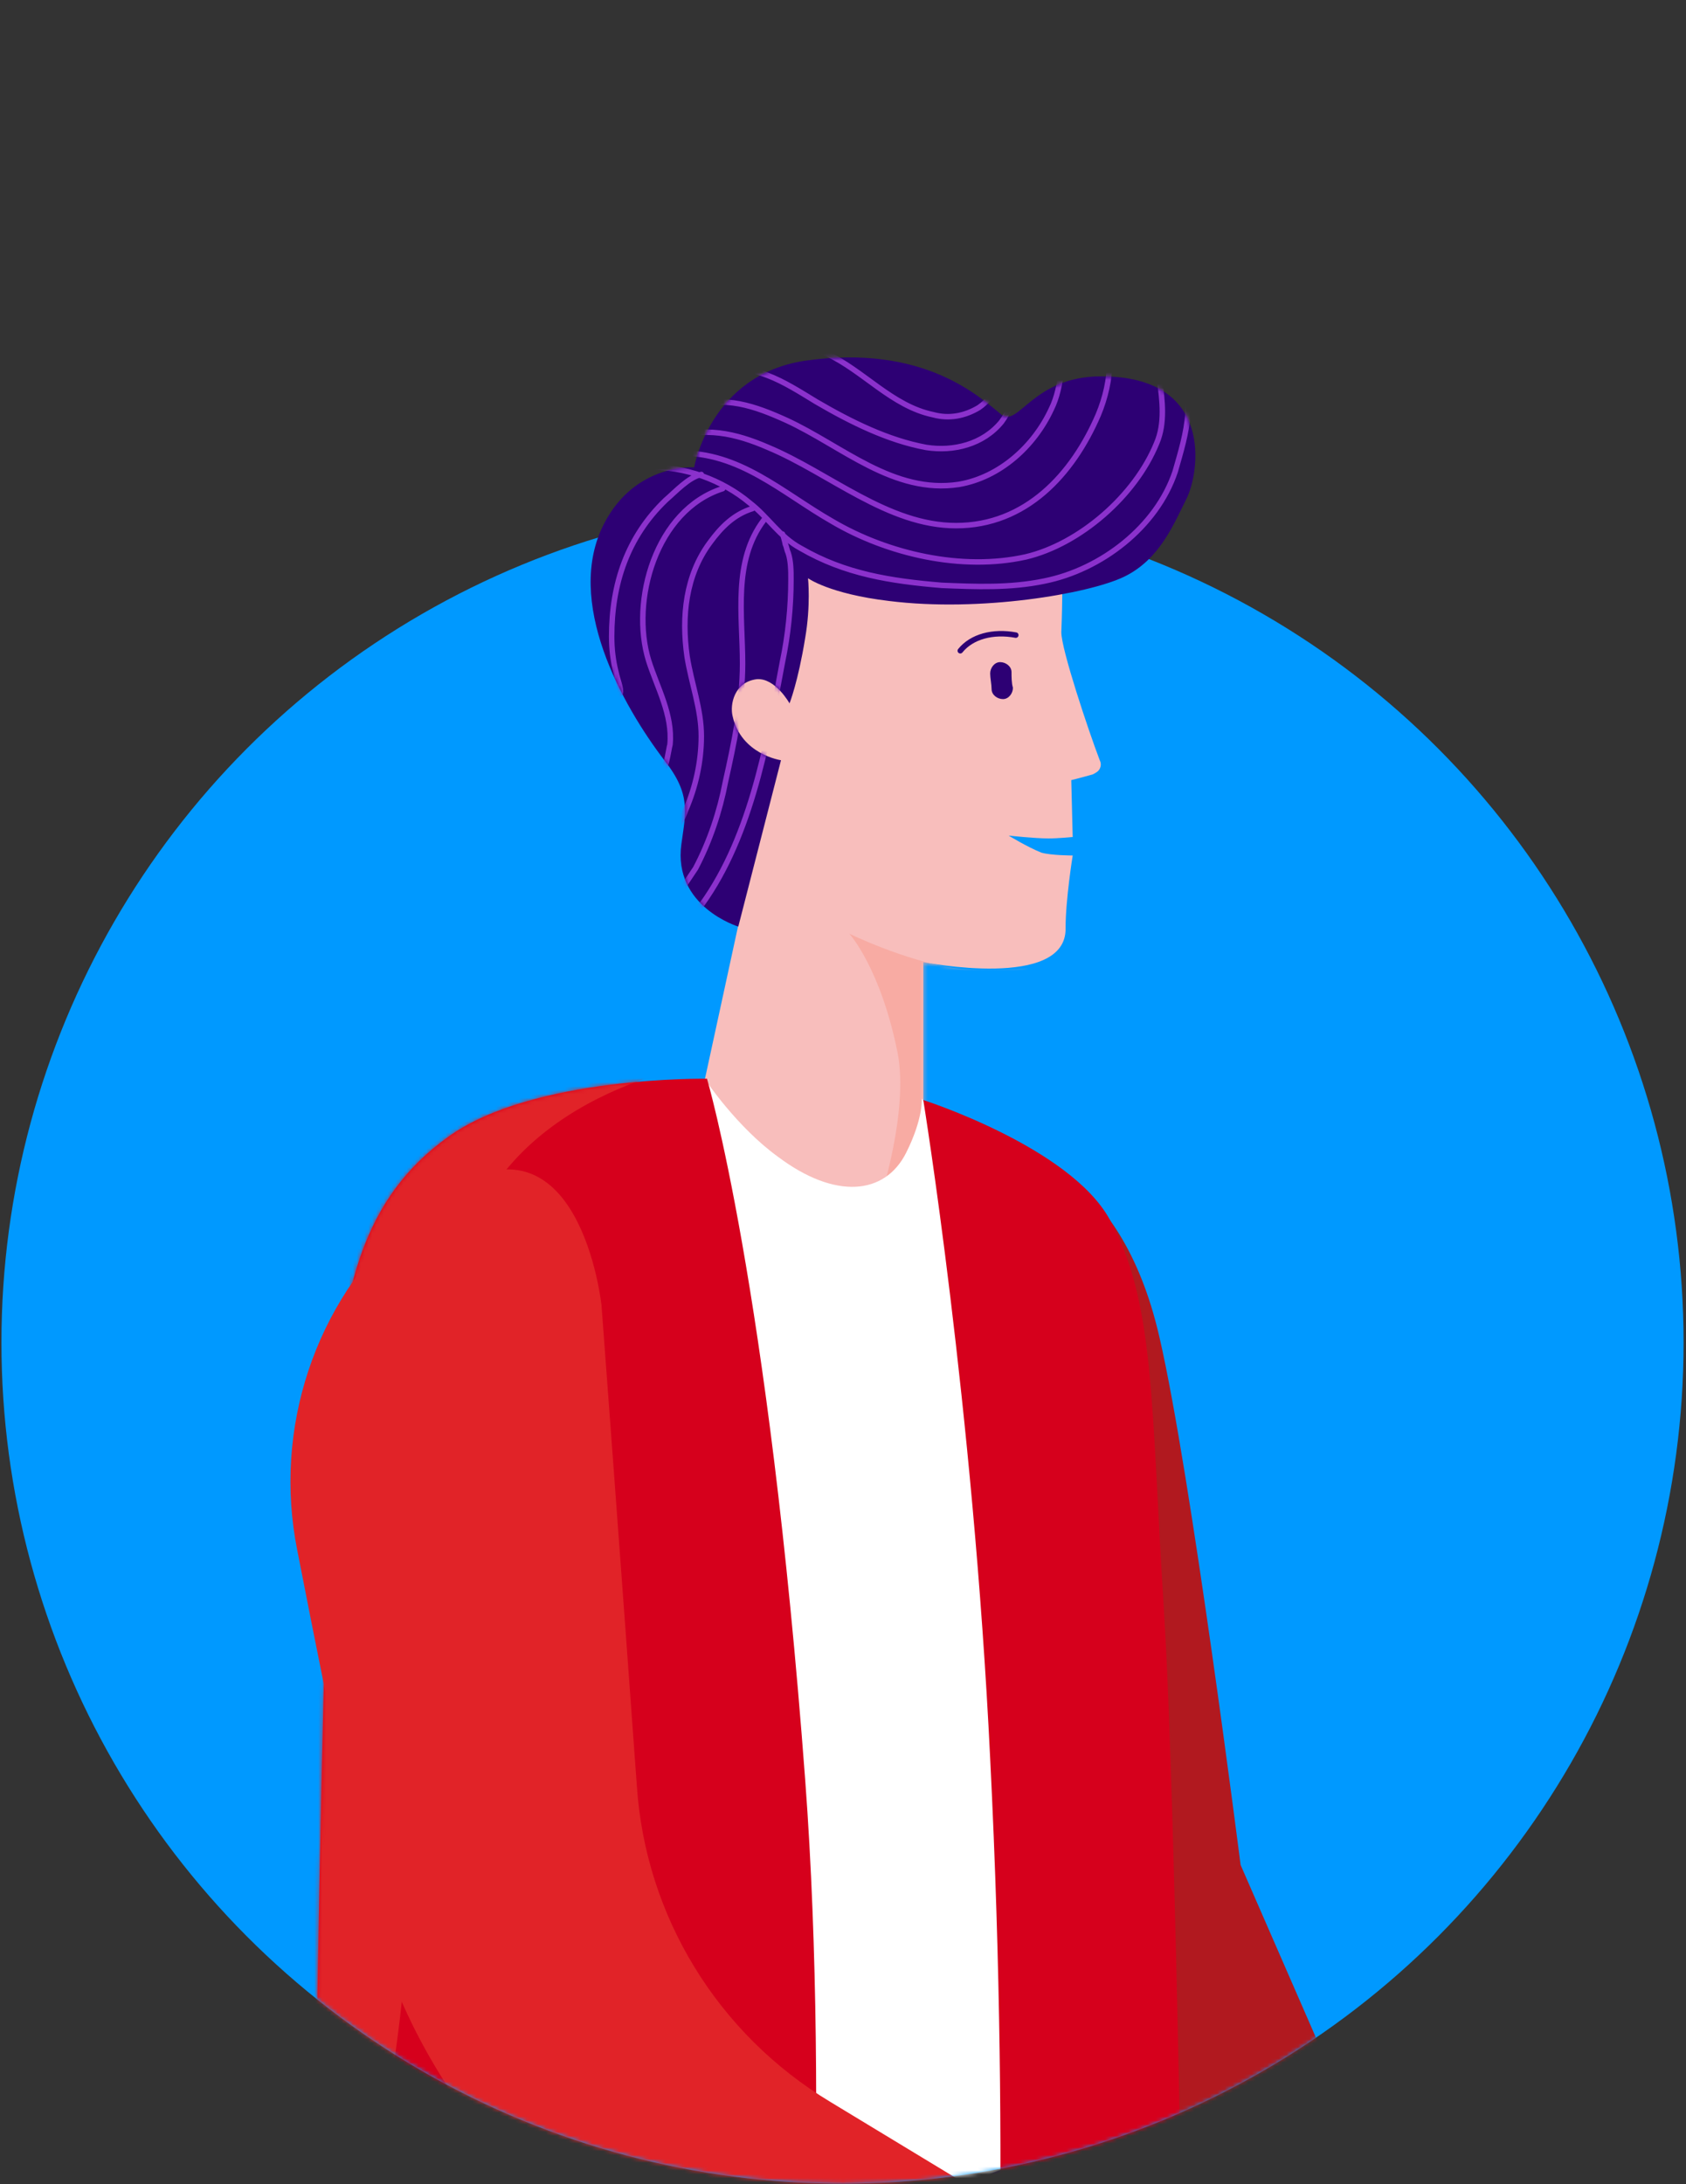 <?xml version="1.0" encoding="UTF-8"?> <svg xmlns="http://www.w3.org/2000/svg" width="437" height="566" viewBox="0 0 437 566" fill="none"><rect x="0" y="0" width="437" height="566" fill="#333333" stroke="none"/> <circle cx="218.373" cy="347.913" r="218" fill="#0099FF"></circle> <mask id="mask0_22_3318" style="mask-type:alpha" maskUnits="userSpaceOnUse" x="0" y="0" width="437" height="566"> <path d="M436.373 347.913C436.373 468.311 338.771 565.913 218.373 565.913C97.975 565.913 0.373 468.311 0.373 347.913C0.373 227.515 127.602 0 248 0C368.398 0 436.373 227.515 436.373 347.913Z" fill="#0099FF"></path> </mask> <g mask="url(#mask0_22_3318)"> <path d="M236.728 538.958C236.728 539.326 231.196 537.484 230.827 537.484C227.138 536.01 223.819 534.168 220.131 533.062C204.271 528.272 192.1 516.113 180.666 504.69C150.053 474.108 127.186 435.419 104.318 398.94L236.728 538.958Z" stroke="#B1191F" stroke-width="1.419" stroke-miterlimit="10" stroke-linecap="round" stroke-linejoin="round"></path> <path fill-rule="evenodd" clip-rule="evenodd" d="M268.816 547.433L306.806 796.886C306.806 796.886 311.232 832.627 307.912 869.105C306.068 889.371 285.782 1127.4 285.782 1127.4C285.782 1127.4 279.881 1132.56 255.17 1132.56C230.458 1132.56 216.074 1127.4 216.074 1127.4C216.074 1127.4 216.811 1024.6 208.328 966.38C199.476 904.478 228.245 889.739 215.336 841.838C205.746 805.729 122.76 551.855 122.76 551.855L268.816 547.433Z" fill="#2D0074"></path> <path fill-rule="evenodd" clip-rule="evenodd" d="M179.928 292.453L191.361 239.762L168.863 146.909L274.717 135.118C274.717 135.118 275.823 145.803 275.086 163.858C275.086 168.28 282.093 189.283 285.044 197.02C285.413 197.757 285.413 198.494 285.044 199.231C284.675 199.968 283.938 200.337 283.2 200.705C280.618 201.442 277.668 202.179 277.668 202.179L278.036 216.918C278.036 216.918 274.348 217.286 271.766 217.286C268.078 217.286 261.439 216.549 261.439 216.549C261.439 216.549 266.234 219.497 269.922 220.971C272.504 221.708 278.036 221.708 278.036 221.708C278.036 221.708 276.192 233.13 276.192 240.499C276.561 256.712 239.309 249.343 239.309 249.343V291.348L237.834 352.145L182.509 345.512L179.928 292.453Z" fill="#F8BEBC"></path> <mask id="mask1_22_3318" style="mask-type:alpha" maskUnits="userSpaceOnUse" x="168" y="135" width="118" height="218"> <path fill-rule="evenodd" clip-rule="evenodd" d="M179.928 292.453L191.361 239.762L168.863 146.909L274.717 135.118C274.717 135.118 275.823 145.803 275.086 163.858C275.086 168.28 282.093 189.283 285.044 197.02C285.413 197.757 285.413 198.494 285.044 199.231C284.675 199.968 283.938 200.337 283.2 200.705C280.618 201.442 277.668 202.179 277.668 202.179L278.036 216.918C278.036 216.918 274.348 217.286 271.766 217.286C268.078 217.286 261.439 216.549 261.439 216.549C261.439 216.549 266.234 219.497 269.922 220.971C272.504 221.708 278.036 221.708 278.036 221.708C278.036 221.708 276.192 233.13 276.192 240.499C276.561 256.712 239.309 249.343 239.309 249.343V291.348L237.834 352.145L182.509 345.512L179.928 292.453Z" fill="#F8BEBC"></path> </mask> <g mask="url(#mask1_22_3318)"> <path fill-rule="evenodd" clip-rule="evenodd" d="M275.454 249.711C275.454 249.711 259.595 252.659 247.054 250.817C234.514 248.974 220.13 241.974 220.13 241.974C220.13 241.974 228.244 250.817 232.67 272.925C235.621 288.4 227.875 311.614 227.875 311.614L263.652 279.926L275.454 249.711Z" fill="#F8ABA3"></path> </g> <path fill-rule="evenodd" clip-rule="evenodd" d="M262.178 174.175C262.178 172.701 260.703 171.596 259.227 171.596C257.752 171.596 256.646 173.07 256.646 174.544C256.646 175.649 257.014 177.491 257.014 178.597C257.014 180.071 258.49 181.176 259.965 181.176C261.44 181.176 262.547 179.702 262.547 178.228C262.178 177.123 262.178 175.281 262.178 174.175Z" fill="#2D0074"></path> <path d="M248.9 168.648C251.85 164.963 257.383 163.489 263.284 164.595" stroke="#2D0074" stroke-width="1.419" stroke-miterlimit="10" stroke-linecap="round" stroke-linejoin="round"></path> <path fill-rule="evenodd" clip-rule="evenodd" d="M191.362 240.131C191.362 240.131 174.396 234.972 176.609 218.76C177.715 210.654 179.191 205.864 172.183 197.02C161.487 183.019 145.996 155.752 156.692 135.486C164.806 120.011 179.928 121.116 179.928 121.116C179.928 121.116 183.985 97.166 208.697 93.481C239.679 89.059 254.063 103.061 259.596 107.483C264.021 110.799 267.71 97.534 285.414 97.534C314.92 97.534 310.863 122.59 307.543 129.222C304.224 135.855 300.536 145.066 291.315 149.488C282.094 153.91 254.063 158.7 230.458 155.752C214.967 153.91 209.435 149.857 209.435 149.857C209.435 149.857 210.172 156.857 208.697 165.332C206.853 176.755 204.64 182.282 204.64 182.282C204.64 182.282 200.952 175.649 196.157 176.018C190.256 176.755 189.149 182.65 189.887 185.598C192.1 195.546 202.427 197.02 202.427 197.02L191.362 240.131Z" fill="#2D0074"></path> <mask id="mask2_22_3318" style="mask-type:alpha" maskUnits="userSpaceOnUse" x="153" y="92" width="157" height="149"> <path fill-rule="evenodd" clip-rule="evenodd" d="M191.362 240.131C191.362 240.131 174.396 234.972 176.609 218.76C177.715 210.654 179.191 205.864 172.183 197.02C161.487 183.019 145.996 155.752 156.692 135.486C164.806 120.011 179.928 121.116 179.928 121.116C179.928 121.116 183.985 97.166 208.697 93.481C239.679 89.059 254.063 103.061 259.596 107.483C264.021 110.799 267.71 97.534 285.414 97.534C314.92 97.534 310.863 122.59 307.543 129.222C304.224 135.855 300.536 145.066 291.315 149.488C282.094 153.91 254.063 158.7 230.458 155.752C214.967 153.91 209.435 149.857 209.435 149.857C209.435 149.857 210.172 156.857 208.697 165.332C206.853 176.755 204.64 182.282 204.64 182.282C204.64 182.282 200.952 175.649 196.157 176.018C190.256 176.755 189.149 182.65 189.887 185.598C192.1 195.546 202.427 197.02 202.427 197.02L191.362 240.131Z" fill="#2D0074"></path> </mask> <g mask="url(#mask2_22_3318)"> <path d="M307.545 99.375C307.545 99.007 307.914 101.586 307.914 101.955C307.914 103.797 307.914 105.271 307.914 107.113C307.545 112.272 306.07 117.062 304.595 122.22C299.8 136.59 285.416 147.644 270.662 150.592C261.81 152.434 252.959 152.066 244.107 151.698C230.829 150.592 219.026 148.75 207.592 142.117C202.06 139.17 199.109 134.011 194.315 130.326C187.307 124.431 177.348 120.746 168.128 121.115M299.062 93.111C300.538 93.111 300.537 97.533 300.537 98.27C301.275 103.797 302.013 109.692 299.8 114.851C294.267 128.484 279.883 141.012 265.868 144.328C249.27 148.013 230.091 143.591 215.707 135.117C202.798 127.747 191.733 117.062 175.873 117.43M287.26 88.69C287.997 90.164 287.628 92.006 287.628 93.48C287.628 98.27 286.522 103.06 284.678 107.482C278.039 122.957 265.868 136.222 247.795 136.222C230.091 136.222 214.969 122.589 199.109 115.956C190.626 112.272 182.512 110.429 173.291 113.745M274.719 90.9C274.719 90.164 275.088 92.006 275.088 92.743C275.088 93.848 275.088 94.954 275.088 96.059C274.719 99.375 273.982 103.06 272.506 106.008C268.081 115.588 259.229 123.694 248.533 125.536C231.566 128.116 218.288 115.588 203.904 108.955C195.79 105.271 187.676 102.323 178.824 105.639M263.655 98.27C264.023 98.27 263.655 100.849 263.286 101.218C262.548 104.165 261.442 106.745 259.597 109.324C254.803 115.219 247.057 117.062 240.049 115.956C230.091 114.114 220.501 109.324 211.65 104.165C203.167 99.007 195.052 93.48 184.725 96.427M257.753 100.849C257.016 100.849 257.384 101.955 257.016 102.691C255.909 103.797 254.803 104.902 253.696 105.639C250.008 107.85 245.951 108.587 241.894 107.482C231.198 105.271 223.821 96.059 214.231 91.637C209.068 89.427 203.535 89.058 198.003 90.164M202.798 138.433C202.798 138.064 203.535 140.644 203.535 141.012C203.904 141.749 203.904 142.486 204.273 143.223C205.011 145.434 205.011 148.013 205.011 150.224C205.011 157.225 204.273 164.594 202.798 171.595C198.741 193.334 194.315 218.39 180.668 236.076M172.922 234.603C172.922 234.971 173.66 234.234 174.029 233.866C174.767 233.129 175.135 232.392 175.873 231.655C177.348 229.444 178.824 227.233 180.299 225.022C183.987 218.022 186.569 210.284 188.044 202.546C190.257 192.597 192.47 182.28 192.47 171.963C192.47 159.435 189.889 145.434 198.003 134.748M172.185 217.285C171.816 217.285 172.554 217.285 172.922 217.285C173.291 216.916 174.029 216.179 174.398 215.811C175.873 213.968 176.98 212.126 177.717 209.915C180.299 204.02 181.774 197.387 181.774 190.755C181.774 183.754 179.193 177.122 178.086 170.121C176.611 159.804 177.717 149.118 183.987 140.644C186.938 136.59 190.257 133.274 195.052 131.8M170.709 200.335C172.554 201.072 173.291 194.071 173.66 192.966C174.398 185.228 170.341 178.227 168.128 171.226C163.333 155.751 169.972 132.169 187.307 126.642M160.751 179.701C161.12 178.596 160.013 176.016 159.645 174.174C158.907 171.226 158.538 168.279 158.538 164.962C158.538 151.329 162.595 139.17 172.554 129.59C175.135 127.379 178.455 123.694 181.774 122.957" stroke="#8B31CC" stroke-width="1.419" stroke-miterlimit="10" stroke-linecap="round" stroke-linejoin="round"></path> </g> <path fill-rule="evenodd" clip-rule="evenodd" d="M246.687 562.54L96.942 557.382C96.942 557.382 78.869 628.864 71.862 670.87C64.485 712.506 53.42 786.937 44.199 817.519C34.979 848.102 33.135 835.206 14.693 900.056C-3.748 964.906 -7.806 971.907 -10.756 1007.65C-14.076 1043.39 -29.935 1093.5 -29.935 1093.5C-29.935 1093.5 -25.878 1099.77 -7.068 1105.29C11.742 1110.82 29.815 1104.92 29.815 1104.92C29.815 1104.92 38.667 1077.29 59.322 1024.97C84.402 960.853 90.672 938.008 98.417 911.479C106.532 884.58 123.129 868.736 135.3 823.415C147.472 778.093 195.788 694.82 205.378 670.501C225.664 619.653 246.687 562.54 246.687 562.54Z" fill="#6C08A8"></path> <mask id="mask3_22_3318" style="mask-type:alpha" maskUnits="userSpaceOnUse" x="-30" y="557" width="277" height="551"> <path fill-rule="evenodd" clip-rule="evenodd" d="M246.687 562.54L96.942 557.382C96.942 557.382 78.869 628.864 71.862 670.87C64.485 712.506 53.42 786.937 44.199 817.519C34.979 848.102 33.135 835.206 14.693 900.056C-3.748 964.906 -7.806 971.907 -10.756 1007.65C-14.076 1043.39 -29.935 1093.5 -29.935 1093.5C-29.935 1093.5 -25.878 1099.77 -7.068 1105.29C11.742 1110.82 29.815 1104.92 29.815 1104.92C29.815 1104.92 38.667 1077.29 59.322 1024.97C84.402 960.853 90.672 938.008 98.417 911.479C106.532 884.58 123.129 868.736 135.3 823.415C147.472 778.093 195.788 694.82 205.378 670.501C225.664 619.653 246.687 562.54 246.687 562.54Z" fill="#6C08A8"></path> </mask> <g mask="url(#mask3_22_3318)"> <path fill-rule="evenodd" clip-rule="evenodd" d="M309.388 529.009C309.388 529.009 43.093 596.07 95.098 635.865C141.202 671.237 200.583 659.447 200.583 659.447C200.583 659.447 167.389 763.354 126.08 824.52C103.581 858.05 64.854 846.259 45.675 875C26.496 903.74 26.496 952.009 8.054 1017.6C-10.387 1083.18 -21.821 1102.71 -25.14 1108.61C-28.46 1114.5 35.717 1129.24 35.717 1129.24L309.388 529.009Z" fill="#2D0074"></path> </g> <path fill-rule="evenodd" clip-rule="evenodd" d="M262.176 298.349C262.176 298.349 290.207 301.297 300.535 346.618C308.649 381.622 321.558 483.319 321.558 483.319L381.677 621.126L337.418 640.655C337.418 640.655 277.298 537.484 263.652 508.007C250.005 478.529 244.104 395.256 242.628 384.57C241.153 373.885 242.997 333.353 242.997 333.353L262.176 298.349Z" fill="#B1191F"></path> <path fill-rule="evenodd" clip-rule="evenodd" d="M182.88 279.924C182.88 279.924 190.994 292.084 201.69 299.822C216.443 310.876 229.352 309.77 234.885 298.716C239.311 289.873 238.942 284.714 238.942 284.714L264.76 321.93L280.988 552.59C280.988 552.59 254.433 567.328 229.721 569.908C205.009 572.487 180.298 568.434 180.298 568.434L182.88 279.924Z" fill="white"></path> <path fill-rule="evenodd" clip-rule="evenodd" d="M307.174 632.548C307.174 632.548 292.052 638.444 284.306 640.286C275.823 642.128 257.382 642.865 257.382 642.865C257.382 642.865 262.177 565.856 256.644 455.684C252.218 364.304 239.309 285.084 239.309 285.084C239.309 285.084 277.299 297.243 287.626 316.035C299.428 337.406 298.322 364.304 301.641 416.626C304.961 468.58 307.174 632.548 307.174 632.548Z" fill="#D6001C"></path> <path fill-rule="evenodd" clip-rule="evenodd" d="M183.247 279.556C183.247 279.556 137.881 278.819 116.12 294.664C93.99 310.508 88.826 334.089 86.613 365.778C84.4 397.466 82.925 481.108 82.188 521.639C81.45 562.17 65.959 625.915 65.959 625.915C65.959 625.915 79.237 638.811 114.276 645.075C149.683 651.339 208.327 650.234 208.327 650.234C208.327 650.234 215.335 549.643 208.696 461.211C199.106 332.984 183.247 279.556 183.247 279.556Z" fill="#D6001C"></path> <mask id="mask4_22_3318" style="mask-type:alpha" maskUnits="userSpaceOnUse" x="65" y="279" width="147" height="372"> <path fill-rule="evenodd" clip-rule="evenodd" d="M183.247 279.556C183.247 279.556 137.881 278.819 116.12 294.664C93.99 310.508 88.826 334.089 86.613 365.778C84.4 397.466 82.925 481.108 82.188 521.639C81.45 562.17 65.959 625.915 65.959 625.915C65.959 625.915 79.237 638.811 114.276 645.075C149.683 651.339 208.327 650.234 208.327 650.234C208.327 650.234 215.335 549.643 208.696 461.211C199.106 332.984 183.247 279.556 183.247 279.556Z" fill="#E12328"></path> </mask> <g mask="url(#mask4_22_3318)"> <path fill-rule="evenodd" clip-rule="evenodd" d="M193.206 273.661C193.206 273.661 148.577 276.977 127.923 307.56C107.637 338.511 111.694 381.253 108.744 444.261C106.162 506.164 105.056 518.692 97.679 563.276C90.302 607.861 72.23 647.655 72.23 647.655L43.83 631.811C43.83 631.811 56.001 332.247 59.69 328.931C63.378 325.615 93.622 264.818 104.687 260.396C116.12 255.606 164.806 253.027 164.806 253.027L193.206 273.661Z" fill="#E12328"></path> </g> <path fill-rule="evenodd" clip-rule="evenodd" d="M105.563 316.259C81.478 337.6 70.783 370.408 77.036 401.713C81.359 424.007 88.178 457.603 94.405 488.084C103.566 533.317 133.152 572.159 174.228 593.175C222.67 617.596 279.997 646.529 279.997 646.529L305.762 599.579C305.762 599.579 254.977 568.798 215.292 544.772C186.037 527.191 167.266 496.595 165.058 462.694C161.281 410.208 155.912 338.313 155.912 338.313C155.912 338.313 150.307 285.388 114.914 309.215C111.514 311.297 108.629 314.023 105.563 316.259Z" fill="#E12328"></path> </g> </svg> 
